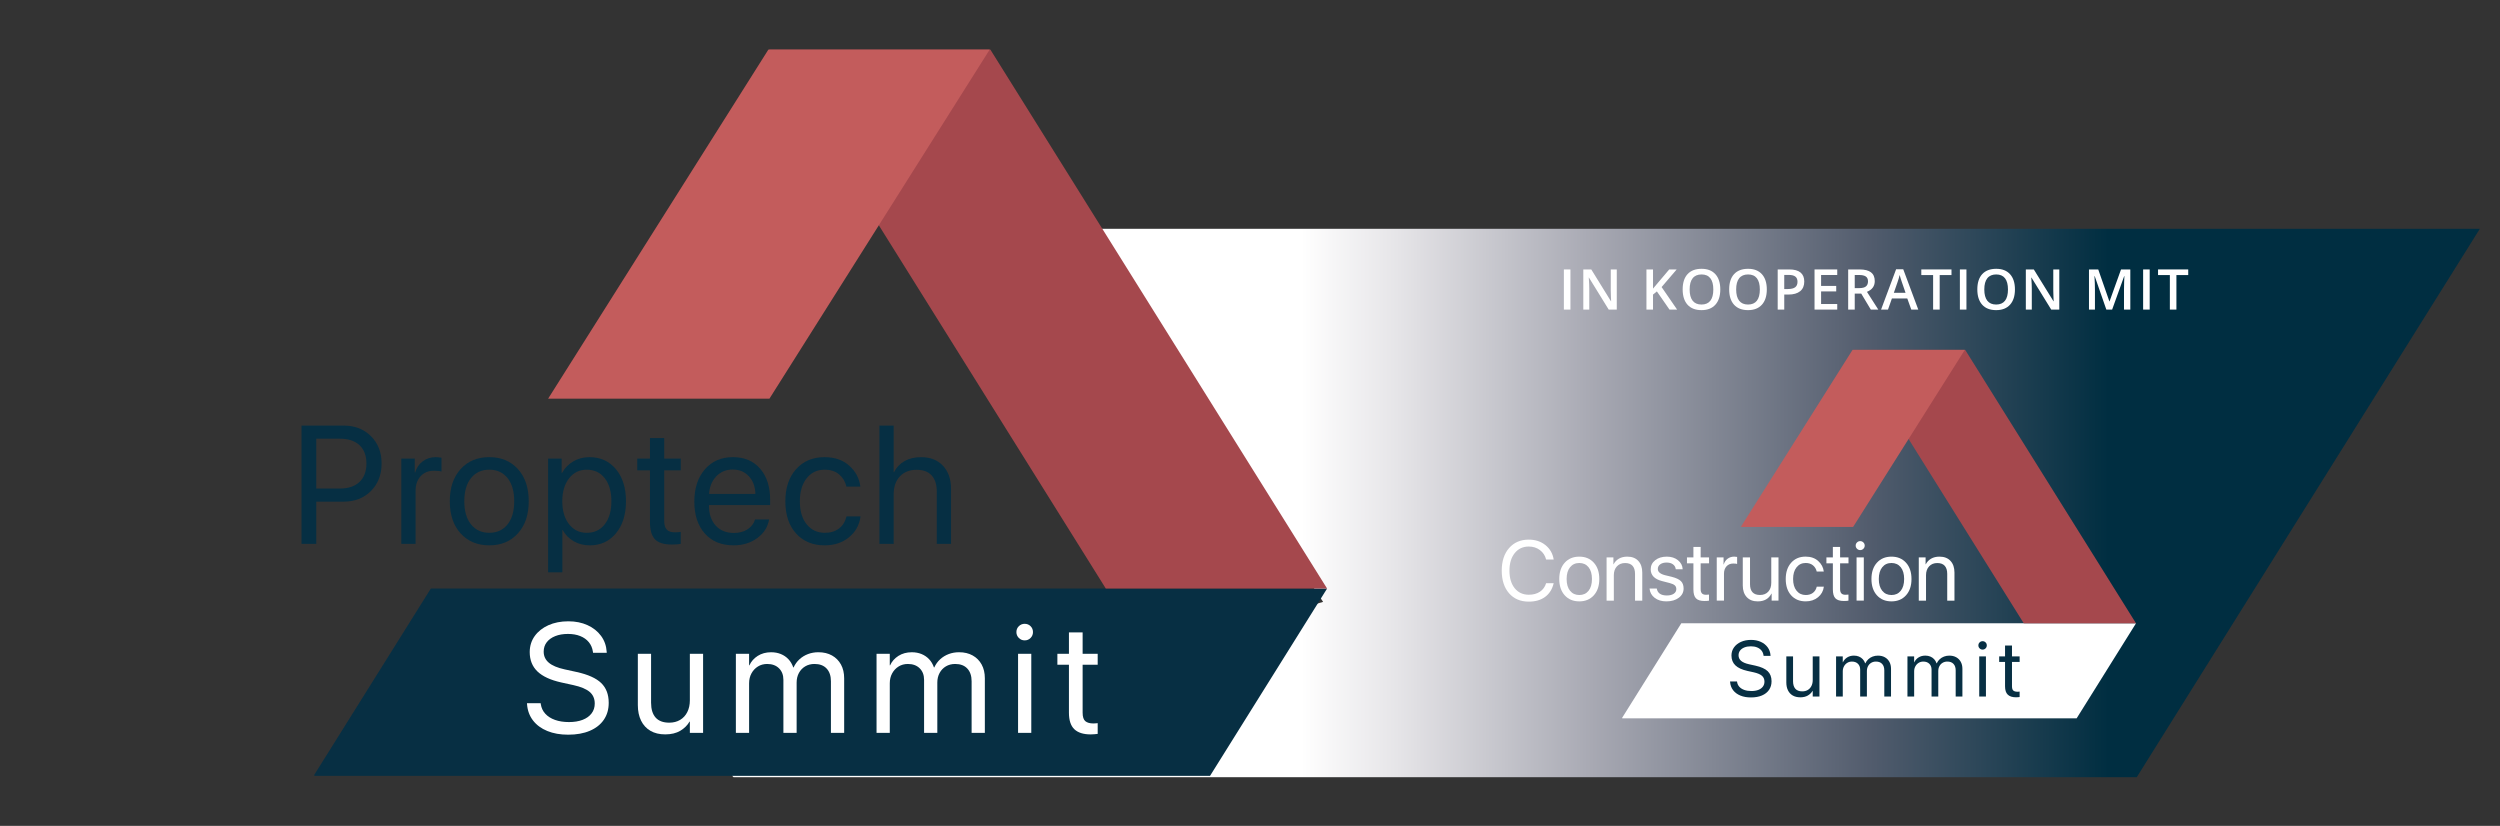 <?xml version="1.0" encoding="utf-8"?>
<!-- Generator: $$$/GeneralStr/196=Adobe Illustrator 27.6.0, SVG Export Plug-In . SVG Version: 6.00 Build 0)  -->
<svg version="1.1" id="Ebene_1" xmlns="http://www.w3.org/2000/svg" xmlns:xlink="http://www.w3.org/1999/xlink" x="0px" y="0px"
	 viewBox="0 0 266.7 88.1" style="enable-background:new 0 0 266.7 88.1;" xml:space="preserve">
<rect x="0" y="0" width="266.7" height="88.1" fill="#333333" stroke="none"/>
<style type="text/css">
	
		.st0{clip-path:url(#SVGID_00000092440068386117537940000010074029544583723149_);fill:url(#SVGID_00000133493088490241693500000016424974548803311551_);}
	.st1{fill:#FFFFFF;}
	.st2{clip-path:url(#SVGID_00000088095393108749261130000005766394909267759501_);fill:#FFFFFF;}
	.st3{clip-path:url(#SVGID_00000147208728990028450490000008545051716550526870_);fill:#FFFFFF;}
	.st4{clip-path:url(#SVGID_00000110473101338515249600000001842468990475449521_);fill:#FFFFFF;}
	.st5{clip-path:url(#SVGID_00000096054374092093205130000015885547556278037891_);fill:#FFFFFF;}
	.st6{clip-path:url(#SVGID_00000129198358895553057300000005817460210170114466_);fill:#FFFFFF;}
	.st7{clip-path:url(#SVGID_00000160187654420763644970000009354238907468020377_);fill:#FFFFFF;}
	.st8{clip-path:url(#SVGID_00000088811093983691049770000003900475799881443497_);fill:#FFFFFF;}
	.st9{clip-path:url(#SVGID_00000067920109820645495420000001916464064535770556_);fill:#FFFFFF;}
	.st10{clip-path:url(#SVGID_00000016773449368528878770000004955895562079712909_);fill:#FFFFFF;}
	.st11{clip-path:url(#SVGID_00000016761028998681311220000013840431346036203696_);fill:#FFFFFF;}
	.st12{clip-path:url(#SVGID_00000162317562370741638470000015587095921477402812_);fill:#FFFFFF;}
	.st13{clip-path:url(#SVGID_00000073722782324147947320000015190204040548333744_);fill:#FFFFFF;}
	.st14{clip-path:url(#SVGID_00000147932852945585789410000008179747874445402047_);fill:#FFFFFF;}
	.st15{clip-path:url(#SVGID_00000160148002884340431400000014863258263977302697_);fill:#FFFFFF;}
	.st16{clip-path:url(#SVGID_00000091013913730439762900000013819316117427815313_);fill:#FFFFFF;}
	.st17{fill:#A5484D;}
	.st18{fill:#072F43;}
	.st19{fill:#C35C5C;}
	.st20{fill:#062F43;}
</style>
<g>
	<g>
		<defs>
			<polygon id="SVGID_1_" points="264.45,24.409 114.45,24.409 141.15,64.209 78.05,82.609 78.15,82.809 78.25,82.909 
				227.95,82.909 264.55,24.409 			"/>
		</defs>
		<clipPath id="SVGID_00000166646900760770650650000013249847270533418140_">
			<use xlink:href="#SVGID_1_"  style="overflow:visible;"/>
		</clipPath>
		
			<linearGradient id="SVGID_00000012460515559082064630000008364949554841856906_" gradientUnits="userSpaceOnUse" x1="-160.124" y1="383.729" x2="-159.124" y2="383.729" gradientTransform="matrix(186.5 0 0 186.5 29941.1 -71511.75)">
			<stop  offset="0" style="stop-color:#FFFFFF"/>
			<stop  offset="0.327" style="stop-color:#FFFFFF"/>
			<stop  offset="0.381" style="stop-color:#E6E5E8"/>
			<stop  offset="0.491" style="stop-color:#A8A9B3"/>
			<stop  offset="0.648" style="stop-color:#525C6D"/>
			<stop  offset="0.783" style="stop-color:#002E41"/>
			<stop  offset="1" style="stop-color:#002E41"/>
		</linearGradient>
		
			<rect x="78.05" y="24.409" style="clip-path:url(#SVGID_00000166646900760770650650000013249847270533418140_);fill:url(#SVGID_00000012460515559082064630000008364949554841856906_);" width="186.5" height="58.5"/>
	</g>
</g>
<rect x="166.834" y="28.744" class="st1" width="0.7" height="4.283"/>
<g>
	<g>
		<defs>
			<rect id="SVGID_00000053525151208174641080000006358967935343100086_" x="2.45" y="5.454" width="262.1" height="77.455"/>
		</defs>
		<clipPath id="SVGID_00000000185088521892357800000005378065324008975028_">
			<use xlink:href="#SVGID_00000053525151208174641080000006358967935343100086_"  style="overflow:visible;"/>
		</clipPath>
		<path style="clip-path:url(#SVGID_00000000185088521892357800000005378065324008975028_);fill:#FFFFFF;" d="M172.474,33.027
			h-0.858l-2.106-3.413h-0.023l0.015,0.19c0.027,0.363,0.041,0.695,0.041,0.996v2.227h-0.636v-4.283h0.85l2.101,3.396h0.018
			c-0.004-0.045-0.012-0.208-0.023-0.491s-0.018-0.502-0.018-0.661v-2.244h0.642v4.283H172.474z"/>
	</g>
	<g>
		<defs>
			<rect id="SVGID_00000132047015321782854580000013612245802470038937_" x="2.45" y="5.454" width="262.1" height="77.455"/>
		</defs>
		<clipPath id="SVGID_00000003088808465459052220000005976599335669942173_">
			<use xlink:href="#SVGID_00000132047015321782854580000013612245802470038937_"  style="overflow:visible;"/>
		</clipPath>
		<path style="clip-path:url(#SVGID_00000003088808465459052220000005976599335669942173_);fill:#FFFFFF;" d="M178.913,33.027
			h-0.812l-1.345-1.939l-0.413,0.337v1.603h-0.7v-4.283h0.7v2.045c0.191-0.234,0.382-0.46,0.571-0.677l1.157-1.368h0.797
			c-0.748,0.879-1.284,1.505-1.608,1.878L178.913,33.027z"/>
	</g>
	<g>
		<defs>
			<rect id="SVGID_00000098932812078738774930000011292065719633633677_" x="2.45" y="5.454" width="262.1" height="77.455"/>
		</defs>
		<clipPath id="SVGID_00000168115373936229140690000008589818827266083464_">
			<use xlink:href="#SVGID_00000098932812078738774930000011292065719633633677_"  style="overflow:visible;"/>
		</clipPath>
		<path style="clip-path:url(#SVGID_00000168115373936229140690000008589818827266083464_);fill:#FFFFFF;" d="M183.521,30.879
			c0,0.697-0.174,1.239-0.523,1.626s-0.842,0.58-1.481,0.58c-0.646,0-1.143-0.192-1.49-0.576s-0.52-0.929-0.52-1.636
			s0.174-1.25,0.523-1.629s0.846-0.568,1.493-0.568c0.637,0,1.129,0.192,1.477,0.577C183.348,29.638,183.521,30.18,183.521,30.879
			 M180.251,30.879c0,0.527,0.106,0.927,0.319,1.2s0.528,0.409,0.946,0.409c0.416,0,0.73-0.135,0.942-0.404
			c0.212-0.269,0.318-0.671,0.318-1.204c0-0.525-0.105-0.924-0.315-1.195s-0.523-0.407-0.939-0.407c-0.42,0-0.737,0.136-0.951,0.407
			S180.251,30.354,180.251,30.879"/>
	</g>
	<g>
		<defs>
			<rect id="SVGID_00000158023960865843990640000000521356411652890497_" x="2.45" y="5.454" width="262.1" height="77.455"/>
		</defs>
		<clipPath id="SVGID_00000159466981333344700760000001211720702218095295_">
			<use xlink:href="#SVGID_00000158023960865843990640000000521356411652890497_"  style="overflow:visible;"/>
		</clipPath>
		<path style="clip-path:url(#SVGID_00000159466981333344700760000001211720702218095295_);fill:#FFFFFF;" d="M188.483,30.879
			c0,0.697-0.174,1.239-0.523,1.626s-0.842,0.58-1.481,0.58c-0.646,0-1.143-0.192-1.49-0.576s-0.52-0.929-0.52-1.636
			s0.174-1.25,0.523-1.629s0.846-0.568,1.493-0.568c0.637,0,1.129,0.192,1.477,0.577C188.31,29.638,188.483,30.18,188.483,30.879
			 M185.214,30.879c0,0.527,0.106,0.927,0.319,1.2s0.528,0.409,0.946,0.409c0.416,0,0.73-0.135,0.942-0.404
			c0.212-0.269,0.318-0.671,0.318-1.204c0-0.525-0.105-0.924-0.315-1.195s-0.523-0.407-0.939-0.407c-0.42,0-0.737,0.136-0.951,0.407
			C185.32,29.956,185.214,30.354,185.214,30.879"/>
	</g>
	<g>
		<defs>
			<rect id="SVGID_00000074428863302478880380000010958899964855464602_" x="2.45" y="5.454" width="262.1" height="77.455"/>
		</defs>
		<clipPath id="SVGID_00000014605324282635415040000005837055768184992674_">
			<use xlink:href="#SVGID_00000074428863302478880380000010958899964855464602_"  style="overflow:visible;"/>
		</clipPath>
		<path style="clip-path:url(#SVGID_00000014605324282635415040000005837055768184992674_);fill:#FFFFFF;" d="M192.479,30.038
			c0,0.447-0.146,0.79-0.439,1.028c-0.293,0.238-0.71,0.357-1.251,0.357h-0.445v1.603h-0.7v-4.283h1.233
			c0.535,0,0.936,0.109,1.203,0.328S192.479,29.613,192.479,30.038 M190.343,30.835h0.372c0.359,0,0.623-0.062,0.791-0.188
			s0.252-0.32,0.252-0.586c0-0.246-0.075-0.43-0.226-0.551s-0.385-0.182-0.703-0.182h-0.486V30.835z"/>
	</g>
	<g>
		<defs>
			<rect id="SVGID_00000106135358451410349080000002006239588243929765_" x="2.45" y="5.454" width="262.1" height="77.455"/>
		</defs>
		<clipPath id="SVGID_00000081629283615418435520000018192710386478831488_">
			<use xlink:href="#SVGID_00000106135358451410349080000002006239588243929765_"  style="overflow:visible;"/>
		</clipPath>
		<polygon style="clip-path:url(#SVGID_00000081629283615418435520000018192710386478831488_);fill:#FFFFFF;" points="
			195.997,33.027 193.574,33.027 193.574,28.744 195.997,28.744 195.997,29.336 194.274,29.336 194.274,30.502 195.888,30.502 
			195.888,31.088 194.274,31.088 194.274,32.433 195.997,32.433 		"/>
	</g>
	<g>
		<defs>
			<rect id="SVGID_00000114777721468344537210000001082231717391759002_" x="2.45" y="5.454" width="262.1" height="77.455"/>
		</defs>
		<clipPath id="SVGID_00000088838075723448552620000006580926140387173050_">
			<use xlink:href="#SVGID_00000114777721468344537210000001082231717391759002_"  style="overflow:visible;"/>
		</clipPath>
		<path style="clip-path:url(#SVGID_00000088838075723448552620000006580926140387173050_);fill:#FFFFFF;" d="M197.863,31.316v1.711
			h-0.7v-4.283h1.21c0.553,0,0.962,0.104,1.228,0.311c0.266,0.207,0.398,0.52,0.398,0.938c0,0.533-0.277,0.913-0.832,1.14
			l1.21,1.896h-0.797l-1.025-1.711h-0.692L197.863,31.316L197.863,31.316z M197.863,30.736h0.486c0.326,0,0.562-0.061,0.709-0.182
			c0.147-0.121,0.22-0.301,0.22-0.539c0-0.242-0.079-0.416-0.237-0.521s-0.396-0.158-0.715-0.158h-0.463V30.736z"/>
	</g>
	<g>
		<defs>
			<rect id="SVGID_00000133514783296999555630000008433016721205380026_" x="2.45" y="5.454" width="262.1" height="77.455"/>
		</defs>
		<clipPath id="SVGID_00000167367704642024991080000017153124292847890328_">
			<use xlink:href="#SVGID_00000133514783296999555630000008433016721205380026_"  style="overflow:visible;"/>
		</clipPath>
		<path style="clip-path:url(#SVGID_00000167367704642024991080000017153124292847890328_);fill:#FFFFFF;" d="M203.896,33.027
			l-0.428-1.189h-1.638l-0.419,1.189h-0.738l1.603-4.301h0.762l1.603,4.301H203.896z M203.283,31.234l-0.401-1.166
			c-0.029-0.078-0.07-0.201-0.121-0.369c-0.053-0.168-0.088-0.291-0.107-0.369c-0.053,0.24-0.13,0.503-0.231,0.788l-0.387,1.116
			H203.283z"/>
	</g>
	<g>
		<defs>
			<rect id="SVGID_00000058590917166790469340000015015002895539635119_" x="2.45" y="5.454" width="262.1" height="77.455"/>
		</defs>
		<clipPath id="SVGID_00000106131911716346099700000010407835122355702422_">
			<use xlink:href="#SVGID_00000058590917166790469340000015015002895539635119_"  style="overflow:visible;"/>
		</clipPath>
		<polygon style="clip-path:url(#SVGID_00000106131911716346099700000010407835122355702422_);fill:#FFFFFF;" points="
			206.925,33.027 206.225,33.027 206.225,29.344 204.965,29.344 204.965,28.743 208.185,28.743 208.185,29.344 206.925,29.344 		"/>
	</g>
	<g>
		<defs>
			<rect id="SVGID_00000023264171420798083000000001930085482151290786_" x="2.45" y="5.454" width="262.1" height="77.455"/>
		</defs>
		<clipPath id="SVGID_00000168805061902186570010000011926029387369188275_">
			<use xlink:href="#SVGID_00000023264171420798083000000001930085482151290786_"  style="overflow:visible;"/>
		</clipPath>
		
			<rect x="209.08" y="28.744" style="clip-path:url(#SVGID_00000168805061902186570010000011926029387369188275_);fill:#FFFFFF;" width="0.7" height="4.283"/>
	</g>
	<g>
		<defs>
			<rect id="SVGID_00000006706539759828989290000000426110545913373609_" x="2.45" y="5.454" width="262.1" height="77.455"/>
		</defs>
		<clipPath id="SVGID_00000037659375612366235910000013654366358401191313_">
			<use xlink:href="#SVGID_00000006706539759828989290000000426110545913373609_"  style="overflow:visible;"/>
		</clipPath>
		<path style="clip-path:url(#SVGID_00000037659375612366235910000013654366358401191313_);fill:#FFFFFF;" d="M214.954,30.879
			c0,0.697-0.175,1.239-0.522,1.626c-0.35,0.387-0.843,0.58-1.481,0.58c-0.646,0-1.144-0.192-1.489-0.576
			c-0.348-0.384-0.521-0.929-0.521-1.636s0.175-1.25,0.522-1.629c0.35-0.379,0.847-0.568,1.493-0.568
			c0.637,0,1.129,0.192,1.477,0.577C214.781,29.638,214.954,30.18,214.954,30.879 M211.685,30.879c0,0.527,0.106,0.927,0.319,1.2
			s0.528,0.409,0.946,0.409c0.416,0,0.729-0.135,0.942-0.404c0.211-0.27,0.317-0.671,0.317-1.204c0-0.525-0.105-0.924-0.315-1.195
			s-0.522-0.407-0.938-0.407c-0.42,0-0.737,0.136-0.95,0.407C211.791,29.955,211.685,30.354,211.685,30.879"/>
	</g>
	<g>
		<defs>
			<rect id="SVGID_00000022560542575741773680000017414233985815600034_" x="2.45" y="5.454" width="262.1" height="77.455"/>
		</defs>
		<clipPath id="SVGID_00000080196950443833933750000009739244572646191256_">
			<use xlink:href="#SVGID_00000022560542575741773680000017414233985815600034_"  style="overflow:visible;"/>
		</clipPath>
		<path style="clip-path:url(#SVGID_00000080196950443833933750000009739244572646191256_);fill:#FFFFFF;" d="M219.683,33.027
			h-0.858l-2.106-3.413h-0.023l0.015,0.19c0.027,0.363,0.041,0.695,0.041,0.996v2.227h-0.636v-4.283h0.85l2.101,3.396h0.018
			c-0.004-0.045-0.012-0.208-0.023-0.491s-0.018-0.502-0.018-0.661v-2.244h0.642v4.283H219.683z"/>
	</g>
	<g>
		<defs>
			<rect id="SVGID_00000093173218442686918720000004833031372860908194_" x="2.45" y="5.454" width="262.1" height="77.455"/>
		</defs>
		<clipPath id="SVGID_00000047029071293436686830000000188227920007044768_">
			<use xlink:href="#SVGID_00000093173218442686918720000004833031372860908194_"  style="overflow:visible;"/>
		</clipPath>
		<path style="clip-path:url(#SVGID_00000047029071293436686830000000188227920007044768_);fill:#FFFFFF;" d="M224.703,33.027
			l-1.242-3.577h-0.023c0.033,0.531,0.05,1.029,0.05,1.494v2.083h-0.636v-4.283h0.987l1.189,3.407h0.018l1.225-3.407h0.99v4.283
			h-0.674v-2.118c0-0.213,0.005-0.49,0.016-0.832c0.011-0.342,0.021-0.549,0.028-0.621h-0.023l-1.286,3.571H224.703z"/>
	</g>
	<g>
		<defs>
			<rect id="SVGID_00000159454138795264321190000007302368124159187612_" x="2.45" y="5.454" width="262.1" height="77.455"/>
		</defs>
		<clipPath id="SVGID_00000103226114373353010310000010953093777036110001_">
			<use xlink:href="#SVGID_00000159454138795264321190000007302368124159187612_"  style="overflow:visible;"/>
		</clipPath>
		
			<rect x="228.629" y="28.744" style="clip-path:url(#SVGID_00000103226114373353010310000010953093777036110001_);fill:#FFFFFF;" width="0.7" height="4.283"/>
	</g>
	<g>
		<defs>
			<rect id="SVGID_00000057840751348115636370000012593090990680768146_" x="2.45" y="5.454" width="262.1" height="77.455"/>
		</defs>
		<clipPath id="SVGID_00000043455347596153906560000015321064321275204999_">
			<use xlink:href="#SVGID_00000057840751348115636370000012593090990680768146_"  style="overflow:visible;"/>
		</clipPath>
		<polygon style="clip-path:url(#SVGID_00000043455347596153906560000015321064321275204999_);fill:#FFFFFF;" points="
			232.18,33.027 231.48,33.027 231.48,29.344 230.22,29.344 230.22,28.743 233.44,28.743 233.44,29.344 232.18,29.344 		"/>
	</g>
</g>
<g id="Bildmaterial_1_00000152977761703923459610000013678207159184613525_">
	<g>
		<polygon class="st1" points="227.864,66.491 179.361,66.491 173.042,76.59 173.061,76.619 173.069,76.634 221.534,76.634 
			227.87,66.493 		"/>
		<polygon class="st17" points="197.665,37.323 215.894,66.494 227.87,66.494 209.644,37.323 		"/>
		<g>
			<path class="st18" d="M185.665,74.204c-0.325-0.133-0.583-0.323-0.774-0.57c-0.191-0.247-0.298-0.539-0.323-0.877l-0.004-0.057
				h0.741l0.008,0.057c0.03,0.198,0.111,0.369,0.243,0.513c0.132,0.144,0.307,0.255,0.525,0.333c0.218,0.078,0.47,0.117,0.756,0.117
				c0.285,0,0.532-0.04,0.741-0.121c0.209-0.081,0.37-0.197,0.484-0.348c0.114-0.151,0.171-0.328,0.171-0.531v-0.005
				c0-0.26-0.091-0.469-0.272-0.625c-0.181-0.157-0.476-0.28-0.885-0.371l-0.659-0.144c-0.579-0.129-1.008-0.327-1.286-0.595
				c-0.278-0.267-0.418-0.618-0.418-1.052v-0.004c0.003-0.326,0.093-0.614,0.272-0.862c0.179-0.248,0.425-0.443,0.739-0.585
				c0.314-0.141,0.674-0.212,1.08-0.212c0.387,0,0.733,0.069,1.037,0.208c0.305,0.138,0.548,0.331,0.73,0.578
				c0.183,0.247,0.285,0.532,0.307,0.856l0.004,0.062h-0.741l-0.008-0.058c-0.03-0.203-0.104-0.376-0.222-0.518
				c-0.118-0.143-0.273-0.252-0.464-0.329c-0.19-0.077-0.412-0.115-0.664-0.115c-0.264,0-0.494,0.04-0.692,0.119
				c-0.197,0.079-0.351,0.19-0.459,0.333c-0.108,0.142-0.163,0.31-0.163,0.502v0.004c0,0.242,0.092,0.441,0.276,0.597
				c0.184,0.157,0.47,0.278,0.856,0.362l0.659,0.144c0.609,0.135,1.05,0.333,1.321,0.595c0.272,0.262,0.408,0.619,0.408,1.072v0.004
				c0,0.351-0.089,0.656-0.266,0.914c-0.177,0.258-0.429,0.457-0.757,0.597c-0.328,0.14-0.718,0.21-1.171,0.21
				C186.367,74.404,185.99,74.337,185.665,74.204"/>
			<path class="st18" d="M191.246,74.194c-0.221-0.129-0.39-0.312-0.506-0.55c-0.117-0.237-0.175-0.518-0.175-0.841v-2.778h0.717
				v2.651c0,0.348,0.082,0.615,0.245,0.801c0.163,0.185,0.41,0.278,0.739,0.278c0.225,0,0.421-0.05,0.589-0.15
				c0.167-0.1,0.297-0.242,0.389-0.424c0.092-0.183,0.138-0.395,0.138-0.636v-2.519h0.717v4.281h-0.717v-0.609h-0.016
				c-0.116,0.2-0.282,0.365-0.5,0.496c-0.218,0.13-0.491,0.196-0.817,0.196C191.734,74.387,191.467,74.323,191.246,74.194"/>
			<path class="st18" d="M195.87,70.024h0.716v0.626h0.017c0.096-0.211,0.247-0.382,0.453-0.513c0.206-0.13,0.446-0.196,0.721-0.196
				c0.195,0,0.371,0.033,0.529,0.097c0.158,0.065,0.295,0.157,0.41,0.28c0.115,0.122,0.203,0.271,0.263,0.447h0.017
				c0.079-0.173,0.186-0.32,0.319-0.442c0.133-0.122,0.287-0.216,0.461-0.282c0.174-0.066,0.361-0.099,0.562-0.099
				c0.282,0,0.528,0.058,0.737,0.175c0.209,0.117,0.37,0.28,0.486,0.49c0.115,0.21,0.173,0.458,0.173,0.743v2.955h-0.717v-2.791
				c0-0.293-0.077-0.523-0.232-0.689c-0.155-0.166-0.374-0.249-0.657-0.249c-0.189,0-0.357,0.043-0.502,0.13
				c-0.146,0.086-0.259,0.205-0.342,0.358c-0.082,0.152-0.123,0.326-0.123,0.521v2.721h-0.717v-2.869
				c0-0.261-0.079-0.469-0.239-0.626c-0.159-0.156-0.372-0.234-0.638-0.234c-0.189,0-0.357,0.045-0.504,0.138
				c-0.147,0.092-0.263,0.216-0.347,0.372c-0.085,0.156-0.128,0.335-0.128,0.535v2.684h-0.716V70.024z"/>
			<path class="st18" d="M203.485,70.024h0.716v0.626h0.017c0.096-0.211,0.247-0.382,0.453-0.513
				c0.206-0.13,0.446-0.196,0.721-0.196c0.195,0,0.371,0.033,0.529,0.097c0.158,0.065,0.295,0.157,0.41,0.28
				c0.115,0.122,0.203,0.271,0.263,0.447h0.017c0.079-0.173,0.186-0.32,0.319-0.442c0.133-0.122,0.287-0.216,0.461-0.282
				c0.174-0.066,0.361-0.099,0.562-0.099c0.282,0,0.528,0.058,0.737,0.175c0.209,0.117,0.37,0.28,0.486,0.49
				c0.115,0.21,0.173,0.458,0.173,0.743v2.955h-0.717v-2.791c0-0.293-0.077-0.523-0.232-0.689c-0.155-0.166-0.374-0.249-0.657-0.249
				c-0.189,0-0.357,0.043-0.502,0.13c-0.146,0.086-0.259,0.205-0.342,0.358c-0.082,0.152-0.123,0.326-0.123,0.521v2.721h-0.717
				v-2.869c0-0.261-0.079-0.469-0.239-0.626c-0.159-0.156-0.372-0.234-0.638-0.234c-0.189,0-0.357,0.045-0.504,0.138
				c-0.147,0.092-0.263,0.216-0.347,0.372c-0.085,0.156-0.128,0.335-0.128,0.535v2.684h-0.716V70.024z"/>
			<path class="st18" d="M211.185,69.168c-0.088-0.088-0.132-0.194-0.132-0.317c0-0.126,0.044-0.233,0.132-0.319
				c0.088-0.087,0.194-0.13,0.317-0.13c0.126,0,0.233,0.043,0.319,0.13c0.087,0.086,0.13,0.193,0.13,0.319
				c0,0.123-0.043,0.229-0.13,0.317c-0.086,0.088-0.193,0.132-0.319,0.132C211.379,69.299,211.273,69.256,211.185,69.168
				 M211.144,70.024h0.716v4.281h-0.716V70.024z"/>
			<path class="st18" d="M214.19,74.107c-0.195-0.186-0.292-0.484-0.292-0.893v-2.598h-0.626v-0.593h0.626v-1.157h0.741v1.157h0.815
				v0.593h-0.815v2.594c0,0.228,0.05,0.382,0.148,0.463c0.099,0.081,0.244,0.121,0.436,0.121c0.044,0,0.086-0.002,0.126-0.006
				c0.04-0.004,0.074-0.007,0.105-0.01v0.581c-0.044,0.005-0.101,0.011-0.171,0.018c-0.07,0.007-0.14,0.01-0.212,0.01
				C214.678,74.387,214.384,74.294,214.19,74.107"/>
			<polygon class="st19" points="197.688,56.215 209.608,37.322 197.63,37.322 185.709,56.215 			"/>
			<path class="st1" d="M163.089,64.182c-0.884,0-1.586-0.298-2.105-0.894c-0.519-0.596-0.779-1.402-0.779-2.416
				c0-1.005,0.262-1.808,0.786-2.407c0.523-0.599,1.222-0.898,2.098-0.898c0.698,0,1.291,0.194,1.777,0.583
				c0.486,0.389,0.78,0.903,0.881,1.542h-0.807c-0.104-0.42-0.324-0.756-0.661-1.009c-0.337-0.253-0.734-0.379-1.189-0.379
				c-0.624,0-1.124,0.234-1.499,0.701c-0.376,0.467-0.564,1.09-0.564,1.868c0,0.787,0.186,1.412,0.559,1.877
				c0.373,0.464,0.876,0.696,1.508,0.696c0.47,0,0.866-0.108,1.189-0.324c0.323-0.216,0.541-0.519,0.657-0.909h0.807
				c-0.148,0.633-0.451,1.119-0.91,1.459C164.379,64.012,163.797,64.182,163.089,64.182"/>
			<path class="st1" d="M168.48,64.155c-0.645,0-1.162-0.215-1.553-0.645c-0.39-0.431-0.585-1.011-0.585-1.741
				s0.195-1.311,0.585-1.741c0.391-0.431,0.908-0.646,1.553-0.646c0.642,0,1.158,0.215,1.549,0.646
				c0.39,0.43,0.585,1.011,0.585,1.741c0,0.727-0.195,1.307-0.585,1.739C169.638,63.939,169.121,64.155,168.48,64.155
				 M167.493,63.024c0.244,0.301,0.573,0.452,0.987,0.452s0.742-0.15,0.985-0.45c0.243-0.3,0.364-0.719,0.364-1.258
				s-0.121-0.958-0.364-1.258c-0.243-0.3-0.571-0.45-0.985-0.45s-0.743,0.151-0.987,0.453c-0.244,0.301-0.366,0.72-0.366,1.256
				C167.127,62.304,167.248,62.722,167.493,63.024"/>
			<path class="st1" d="M171.39,64.075v-4.614h0.727v0.737h0.018c0.133-0.257,0.324-0.457,0.572-0.601
				c0.249-0.144,0.546-0.215,0.892-0.215c0.502,0,0.895,0.152,1.175,0.455c0.281,0.303,0.422,0.718,0.422,1.244v2.995h-0.772v-2.857
				c0-0.376-0.089-0.662-0.266-0.859c-0.177-0.197-0.442-0.295-0.794-0.295c-0.363,0-0.655,0.118-0.874,0.355
				c-0.219,0.236-0.328,0.55-0.328,0.941v2.715H171.39z"/>
			<path class="st1" d="M176.097,60.735c0-0.396,0.161-0.721,0.482-0.974c0.321-0.253,0.734-0.379,1.239-0.379
				c0.477,0,0.872,0.127,1.189,0.382c0.316,0.255,0.483,0.577,0.501,0.967h-0.736c-0.027-0.225-0.126-0.401-0.299-0.528
				c-0.173-0.127-0.4-0.191-0.681-0.191c-0.281,0-0.507,0.063-0.679,0.188c-0.171,0.126-0.257,0.291-0.257,0.495
				c0,0.313,0.256,0.535,0.767,0.665l0.714,0.173c0.464,0.118,0.792,0.272,0.982,0.459c0.191,0.187,0.287,0.452,0.287,0.791
				c0,0.403-0.172,0.732-0.515,0.987c-0.343,0.256-0.784,0.384-1.322,0.384c-0.503,0-0.918-0.125-1.245-0.375
				s-0.511-0.581-0.552-0.992h0.772c0.086,0.491,0.443,0.737,1.073,0.737c0.311,0,0.557-0.061,0.739-0.184
				c0.182-0.123,0.273-0.289,0.273-0.499c0-0.166-0.054-0.297-0.162-0.395c-0.108-0.098-0.291-0.18-0.548-0.248l-0.812-0.209
				C176.501,61.783,176.097,61.364,176.097,60.735"/>
			<path class="st1" d="M180.653,58.348h0.772v1.114h0.896v0.634h-0.896v2.742c0,0.21,0.045,0.364,0.137,0.464
				c0.091,0.099,0.236,0.149,0.435,0.149c0.124,0,0.231-0.007,0.32-0.022v0.648c-0.101,0.024-0.263,0.036-0.488,0.036
				c-0.423,0-0.724-0.095-0.905-0.284c-0.18-0.189-0.271-0.505-0.271-0.949v-2.782h-0.688v-0.634h0.688V58.348z"/>
			<path class="st1" d="M183.142,64.075v-4.614h0.727v0.754h0.018c0.077-0.257,0.215-0.46,0.415-0.61
				c0.2-0.149,0.434-0.224,0.703-0.224c0.062,0,0.166,0.01,0.311,0.031v0.75c-0.083-0.029-0.22-0.044-0.412-0.044
				c-0.299,0-0.538,0.099-0.719,0.297c-0.181,0.198-0.271,0.46-0.271,0.785v2.875H183.142z"/>
			<path class="st1" d="M189.73,59.461v4.614h-0.732v-0.75h-0.018c-0.287,0.553-0.775,0.83-1.464,0.83
				c-0.5,0-0.891-0.151-1.173-0.455c-0.282-0.303-0.424-0.718-0.424-1.244v-2.995h0.772v2.857c0,0.769,0.355,1.154,1.065,1.154
				c0.373,0,0.666-0.118,0.881-0.353c0.214-0.235,0.322-0.55,0.322-0.947v-2.711H189.73z"/>
			<path class="st1" d="M194.562,60.974h-0.754c-0.059-0.266-0.19-0.485-0.392-0.657c-0.203-0.171-0.466-0.258-0.788-0.258
				c-0.402,0-0.726,0.155-0.972,0.464c-0.245,0.309-0.368,0.724-0.368,1.245c0,0.529,0.123,0.947,0.37,1.251
				c0.247,0.305,0.573,0.457,0.979,0.457c0.31,0,0.567-0.078,0.769-0.233c0.203-0.155,0.338-0.374,0.406-0.655h0.758
				c-0.059,0.461-0.267,0.838-0.623,1.129c-0.356,0.291-0.795,0.437-1.315,0.437c-0.645,0-1.161-0.214-1.548-0.641
				c-0.388-0.427-0.581-1.009-0.581-1.746c0-0.725,0.194-1.304,0.581-1.737c0.387-0.434,0.9-0.65,1.539-0.65
				c0.55,0,0.997,0.155,1.342,0.466C194.31,60.158,194.509,60.533,194.562,60.974"/>
			<path class="st1" d="M195.529,58.348h0.772v1.114h0.896v0.634h-0.896v2.742c0,0.21,0.045,0.364,0.137,0.464
				c0.091,0.099,0.236,0.149,0.435,0.149c0.124,0,0.231-0.007,0.32-0.022v0.648c-0.101,0.024-0.263,0.036-0.488,0.036
				c-0.423,0-0.724-0.095-0.905-0.284c-0.18-0.189-0.271-0.505-0.271-0.949v-2.782h-0.688v-0.634h0.688V58.348z"/>
			<path class="st1" d="M198.443,58.685c-0.13,0-0.243-0.047-0.337-0.142c-0.094-0.094-0.142-0.206-0.142-0.337
				c0-0.133,0.048-0.246,0.142-0.339c0.094-0.093,0.207-0.14,0.337-0.14c0.133,0,0.247,0.046,0.342,0.14
				c0.094,0.093,0.142,0.206,0.142,0.339c0,0.131-0.048,0.243-0.142,0.337C198.691,58.638,198.576,58.685,198.443,58.685
				 M198.058,59.461h0.772v4.614h-0.772V59.461z"/>
			<path class="st1" d="M201.784,64.155c-0.645,0-1.162-0.215-1.553-0.645c-0.39-0.431-0.585-1.011-0.585-1.741
				s0.195-1.311,0.585-1.741c0.391-0.431,0.908-0.646,1.553-0.646c0.642,0,1.158,0.215,1.549,0.646
				c0.39,0.43,0.585,1.011,0.585,1.741c0,0.727-0.195,1.307-0.585,1.739C202.942,63.939,202.426,64.155,201.784,64.155
				 M200.797,63.024c0.244,0.301,0.573,0.452,0.987,0.452c0.414,0,0.742-0.15,0.985-0.45c0.243-0.3,0.364-0.719,0.364-1.258
				s-0.121-0.958-0.364-1.258c-0.243-0.3-0.571-0.45-0.985-0.45c-0.414,0-0.743,0.151-0.987,0.453
				c-0.244,0.301-0.366,0.72-0.366,1.256C200.431,62.304,200.553,62.722,200.797,63.024"/>
			<path class="st1" d="M204.695,64.075v-4.614h0.727v0.737h0.018c0.133-0.257,0.324-0.457,0.572-0.601
				c0.249-0.144,0.546-0.215,0.892-0.215c0.502,0,0.895,0.152,1.175,0.455c0.281,0.303,0.422,0.718,0.422,1.244v2.995h-0.772v-2.857
				c0-0.376-0.089-0.662-0.266-0.859c-0.177-0.197-0.442-0.295-0.794-0.295c-0.363,0-0.655,0.118-0.874,0.355
				c-0.219,0.236-0.328,0.55-0.328,0.941v2.715H204.695z"/>
		</g>
	</g>
</g>
<g id="Bildmaterial_1_00000042738721792010827660000016748433936847811223_">
	<g>
		<polygon class="st18" points="141.561,62.781 45.964,62.781 33.508,82.686 33.545,82.745 33.563,82.773 129.085,82.773 
			141.574,62.786 		"/>
		<polygon class="st17" points="82.041,5.29 117.969,62.787 141.575,62.787 105.651,5.29 		"/>
		<g>
			<path class="st1" d="M58.388,77.984c-0.641-0.263-1.15-0.637-1.525-1.123c-0.375-0.487-0.588-1.063-0.637-1.729l-0.008-0.113
				h1.46l0.016,0.113c0.06,0.39,0.22,0.727,0.479,1.01c0.259,0.284,0.604,0.503,1.034,0.657c0.43,0.154,0.927,0.231,1.49,0.231
				c0.562,0,1.049-0.079,1.46-0.239c0.411-0.16,0.729-0.388,0.953-0.686c0.224-0.297,0.337-0.646,0.337-1.046V75.05
				c0-0.513-0.179-0.925-0.536-1.232c-0.357-0.309-0.938-0.553-1.744-0.731l-1.298-0.284c-1.142-0.254-1.986-0.645-2.536-1.173
				c-0.548-0.527-0.823-1.218-0.823-2.073V69.55c0.005-0.643,0.184-1.21,0.535-1.699c0.352-0.489,0.837-0.874,1.457-1.153
				c0.619-0.278,1.329-0.417,2.13-0.417c0.762,0,1.444,0.136,2.044,0.41c0.6,0.273,1.081,0.653,1.44,1.14
				c0.36,0.486,0.562,1.049,0.604,1.687l0.008,0.122h-1.46l-0.016-0.114c-0.059-0.4-0.206-0.741-0.438-1.022
				c-0.233-0.282-0.537-0.498-0.914-0.649c-0.375-0.152-0.812-0.227-1.31-0.227c-0.52,0-0.974,0.078-1.363,0.235
				c-0.389,0.157-0.691,0.375-0.905,0.657c-0.214,0.281-0.321,0.611-0.321,0.99v0.007c0,0.476,0.181,0.869,0.543,1.176
				c0.363,0.309,0.926,0.547,1.688,0.714l1.298,0.284c1.201,0.266,2.069,0.656,2.604,1.173c0.536,0.516,0.804,1.221,0.804,2.113
				v0.008c0,0.692-0.175,1.292-0.524,1.801c-0.348,0.509-0.846,0.9-1.493,1.176c-0.646,0.276-1.415,0.414-2.308,0.414
				C59.771,78.377,59.03,78.246,58.388,77.984"/>
			<path class="st1" d="M69.388,77.963c-0.436-0.254-0.768-0.616-0.998-1.084c-0.23-0.467-0.345-1.021-0.345-1.659v-5.476h1.412
				v5.225c0,0.687,0.161,1.213,0.482,1.578c0.322,0.364,0.808,0.547,1.457,0.547c0.443,0,0.829-0.099,1.16-0.296
				c0.33-0.197,0.585-0.476,0.766-0.835c0.181-0.36,0.272-0.778,0.272-1.254v-4.965h1.412v8.437h-1.412v-1.201h-0.032
				c-0.228,0.395-0.557,0.72-0.986,0.978c-0.43,0.256-0.968,0.386-1.611,0.386C70.35,78.345,69.824,78.218,69.388,77.963"/>
			<path class="st1" d="M78.502,69.745h1.411v1.233h0.033c0.189-0.416,0.487-0.753,0.892-1.01c0.406-0.256,0.879-0.386,1.42-0.386
				c0.384,0,0.732,0.064,1.042,0.191c0.311,0.127,0.581,0.31,0.808,0.551c0.227,0.241,0.4,0.534,0.519,0.88h0.033
				c0.157-0.341,0.366-0.631,0.629-0.872c0.263-0.24,0.565-0.425,0.909-0.556c0.344-0.13,0.712-0.195,1.108-0.195
				c0.557,0,1.041,0.115,1.452,0.345s0.73,0.553,0.957,0.966c0.227,0.414,0.341,0.903,0.341,1.465v5.825h-1.412v-5.502
				c0-0.578-0.153-1.031-0.458-1.358c-0.306-0.328-0.738-0.49-1.294-0.49c-0.373,0-0.703,0.084-0.99,0.255
				c-0.287,0.17-0.511,0.405-0.674,0.705c-0.162,0.3-0.243,0.642-0.243,1.027v5.363h-1.412v-5.655c0-0.514-0.157-0.925-0.47-1.233
				c-0.313-0.308-0.733-0.462-1.258-0.462c-0.373,0-0.704,0.09-0.994,0.272c-0.289,0.181-0.518,0.425-0.685,0.734
				c-0.168,0.308-0.252,0.66-0.252,1.055v5.29h-1.411V69.745z"/>
			<path class="st1" d="M93.51,69.745h1.411v1.233h0.033c0.189-0.416,0.487-0.753,0.892-1.01c0.406-0.256,0.879-0.386,1.42-0.386
				c0.384,0,0.732,0.064,1.042,0.191c0.311,0.127,0.581,0.31,0.808,0.551c0.227,0.241,0.4,0.534,0.519,0.88h0.033
				c0.157-0.341,0.366-0.631,0.629-0.872c0.263-0.24,0.565-0.425,0.909-0.556c0.344-0.13,0.712-0.195,1.108-0.195
				c0.557,0,1.041,0.115,1.452,0.345s0.73,0.553,0.957,0.966c0.227,0.414,0.341,0.903,0.341,1.465v5.825h-1.412v-5.502
				c0-0.578-0.153-1.031-0.458-1.358c-0.306-0.328-0.738-0.49-1.294-0.49c-0.373,0-0.703,0.084-0.99,0.255
				c-0.287,0.17-0.511,0.405-0.674,0.705c-0.162,0.3-0.243,0.642-0.243,1.027v5.363h-1.412v-5.655c0-0.514-0.157-0.925-0.47-1.233
				c-0.313-0.308-0.733-0.462-1.258-0.462c-0.373,0-0.704,0.09-0.994,0.272c-0.289,0.181-0.518,0.425-0.685,0.734
				c-0.168,0.308-0.252,0.66-0.252,1.055v5.29H93.51V69.745z"/>
			<path class="st1" d="M108.689,68.057c-0.173-0.173-0.259-0.382-0.259-0.625c0-0.249,0.086-0.459,0.259-0.629
				c0.173-0.171,0.382-0.255,0.625-0.255c0.249,0,0.459,0.084,0.629,0.255c0.171,0.17,0.255,0.38,0.255,0.629
				c0,0.243-0.084,0.452-0.255,0.625c-0.17,0.173-0.38,0.259-0.629,0.259C109.07,68.317,108.862,68.23,108.689,68.057
				 M108.607,69.745h1.411v8.438h-1.411V69.745z"/>
			<path class="st1" d="M114.61,77.793c-0.384-0.367-0.576-0.954-0.576-1.76v-5.12h-1.233v-1.168h1.233v-2.28h1.46v2.28h1.607v1.168
				h-1.607v5.112c0,0.449,0.098,0.753,0.292,0.913c0.195,0.159,0.481,0.239,0.86,0.239c0.088,0,0.169-0.004,0.248-0.012
				c0.078-0.008,0.147-0.014,0.207-0.02v1.145c-0.086,0.01-0.198,0.022-0.337,0.036s-0.277,0.02-0.418,0.02
				C115.572,78.345,114.993,78.16,114.61,77.793"/>
			<polygon class="st19" points="82.085,42.528 105.58,5.29 81.971,5.29 58.475,42.528 			"/>
			<path class="st20" d="M32.167,45.402h4.503c1.183,0,2.152,0.377,2.907,1.132s1.132,1.727,1.132,2.916
				c0,1.195-0.379,2.171-1.137,2.929s-1.732,1.137-2.92,1.137h-2.912v4.503h-1.574V45.402z M33.741,46.801v5.316h2.518
				c0.897,0,1.594-0.234,2.09-0.704c0.496-0.469,0.743-1.123,0.743-1.963s-0.246-1.491-0.739-1.955
				c-0.492-0.463-1.19-0.695-2.094-0.695H33.741z"/>
			<path class="st20" d="M42.813,58.02v-9.095h1.434v1.487h0.036c0.152-0.507,0.423-0.908,0.817-1.202
				c0.394-0.294,0.856-0.442,1.386-0.442c0.122,0,0.327,0.02,0.613,0.061v1.477c-0.164-0.058-0.434-0.088-0.813-0.088
				c-0.589,0-1.061,0.195-1.416,0.586c-0.356,0.391-0.534,0.907-0.534,1.548v5.667H42.813z"/>
			<path class="st20" d="M52.199,58.177c-1.271,0-2.29-0.424-3.061-1.272c-0.769-0.849-1.154-1.992-1.154-3.432
				s0.385-2.584,1.154-3.432c0.77-0.849,1.79-1.273,3.061-1.273c1.265,0,2.282,0.424,3.053,1.273
				c0.769,0.848,1.154,1.992,1.154,3.432c0,1.434-0.385,2.576-1.154,3.428C54.481,57.752,53.464,58.177,52.199,58.177
				 M50.253,55.948c0.481,0.594,1.129,0.891,1.945,0.891c0.816,0,1.463-0.295,1.941-0.887c0.478-0.591,0.717-1.417,0.717-2.479
				c0-1.061-0.239-1.887-0.717-2.48c-0.478-0.591-1.125-0.887-1.941-0.887c-0.816,0-1.464,0.297-1.945,0.892
				c-0.481,0.594-0.721,1.419-0.721,2.475C49.532,54.528,49.772,55.354,50.253,55.948"/>
			<path class="st20" d="M62.888,48.769c1.166,0,2.106,0.428,2.821,1.285c0.714,0.857,1.071,1.996,1.071,3.419
				c0,1.416-0.356,2.555-1.067,3.415c-0.711,0.861-1.64,1.29-2.789,1.29c-0.642,0-1.216-0.147-1.723-0.438
				c-0.508-0.291-0.898-0.691-1.172-1.198h-0.035v4.512h-1.521V48.927h1.443v1.538h0.035c0.286-0.524,0.685-0.938,1.198-1.241
				C61.661,48.92,62.241,48.769,62.888,48.769 M62.591,56.84c0.81,0,1.452-0.303,1.924-0.91c0.472-0.606,0.708-1.425,0.708-2.457
				c0-1.032-0.236-1.85-0.708-2.457c-0.472-0.605-1.114-0.909-1.924-0.909c-0.781,0-1.41,0.309-1.889,0.927
				c-0.478,0.618-0.717,1.431-0.717,2.439c0,1.014,0.239,1.829,0.717,2.444C61.181,56.532,61.81,56.84,62.591,56.84"/>
			<path class="st20" d="M69.337,46.731h1.522v2.195h1.765v1.251h-1.765v5.404c0,0.414,0.09,0.718,0.271,0.914
				c0.18,0.195,0.466,0.293,0.857,0.293c0.245,0,0.455-0.014,0.63-0.044v1.277c-0.198,0.047-0.519,0.07-0.963,0.07
				c-0.833,0-1.428-0.187-1.784-0.561c-0.355-0.372-0.533-0.996-0.533-1.871v-5.482h-1.355v-1.251h1.355V46.731z"/>
			<path class="st20" d="M80.551,55.414h1.495c-0.133,0.805-0.551,1.466-1.254,1.985c-0.703,0.519-1.548,0.778-2.532,0.778
				c-1.3,0-2.323-0.419-3.07-1.26c-0.746-0.838-1.119-1.975-1.119-3.41c0-1.422,0.374-2.568,1.124-3.436
				c0.748-0.869,1.747-1.303,2.995-1.303c1.224,0,2.192,0.411,2.903,1.233c0.711,0.822,1.066,1.924,1.066,3.306v0.576h-6.522v0.088
				c0,0.875,0.238,1.574,0.716,2.099c0.478,0.525,1.125,0.787,1.941,0.787c0.571,0,1.058-0.131,1.46-0.393
				C80.157,56.201,80.422,55.851,80.551,55.414 M78.163,50.089c-0.705,0-1.29,0.243-1.753,0.73
				c-0.464,0.487-0.718,1.113-0.765,1.876h4.94c-0.017-0.769-0.247-1.396-0.69-1.88C79.452,50.331,78.875,50.089,78.163,50.089"/>
			<path class="st20" d="M91.782,51.908h-1.487c-0.117-0.525-0.374-0.956-0.773-1.294c-0.4-0.338-0.918-0.508-1.553-0.508
				c-0.793,0-1.431,0.305-1.915,0.914c-0.483,0.609-0.725,1.428-0.725,2.453c0,1.043,0.243,1.866,0.73,2.465
				c0.487,0.601,1.129,0.902,1.929,0.902c0.612,0,1.117-0.154,1.516-0.459c0.4-0.306,0.666-0.737,0.801-1.29h1.495
				c-0.116,0.909-0.526,1.651-1.228,2.225c-0.702,0.574-1.567,0.862-2.593,0.862c-1.271,0-2.288-0.421-3.052-1.264
				c-0.764-0.842-1.146-1.989-1.146-3.441c0-1.429,0.382-2.569,1.146-3.423c0.763-0.855,1.775-1.281,3.034-1.281
				c1.084,0,1.966,0.305,2.645,0.918C91.286,50.298,91.677,51.039,91.782,51.908"/>
			<path class="st20" d="M93.815,58.02V45.402h1.522v4.976h0.035c0.256-0.513,0.631-0.91,1.123-1.189
				c0.492-0.28,1.08-0.419,1.762-0.419c0.991,0,1.771,0.305,2.343,0.918c0.571,0.613,0.857,1.432,0.857,2.457v5.876h-1.521v-5.596
				c0-0.735-0.183-1.302-0.546-1.705c-0.364-0.402-0.899-0.603-1.605-0.603c-0.752,0-1.348,0.236-1.789,0.708
				c-0.441,0.473-0.659,1.105-0.659,1.898v5.299H93.815z"/>
		</g>
	</g>
</g>
</svg>

